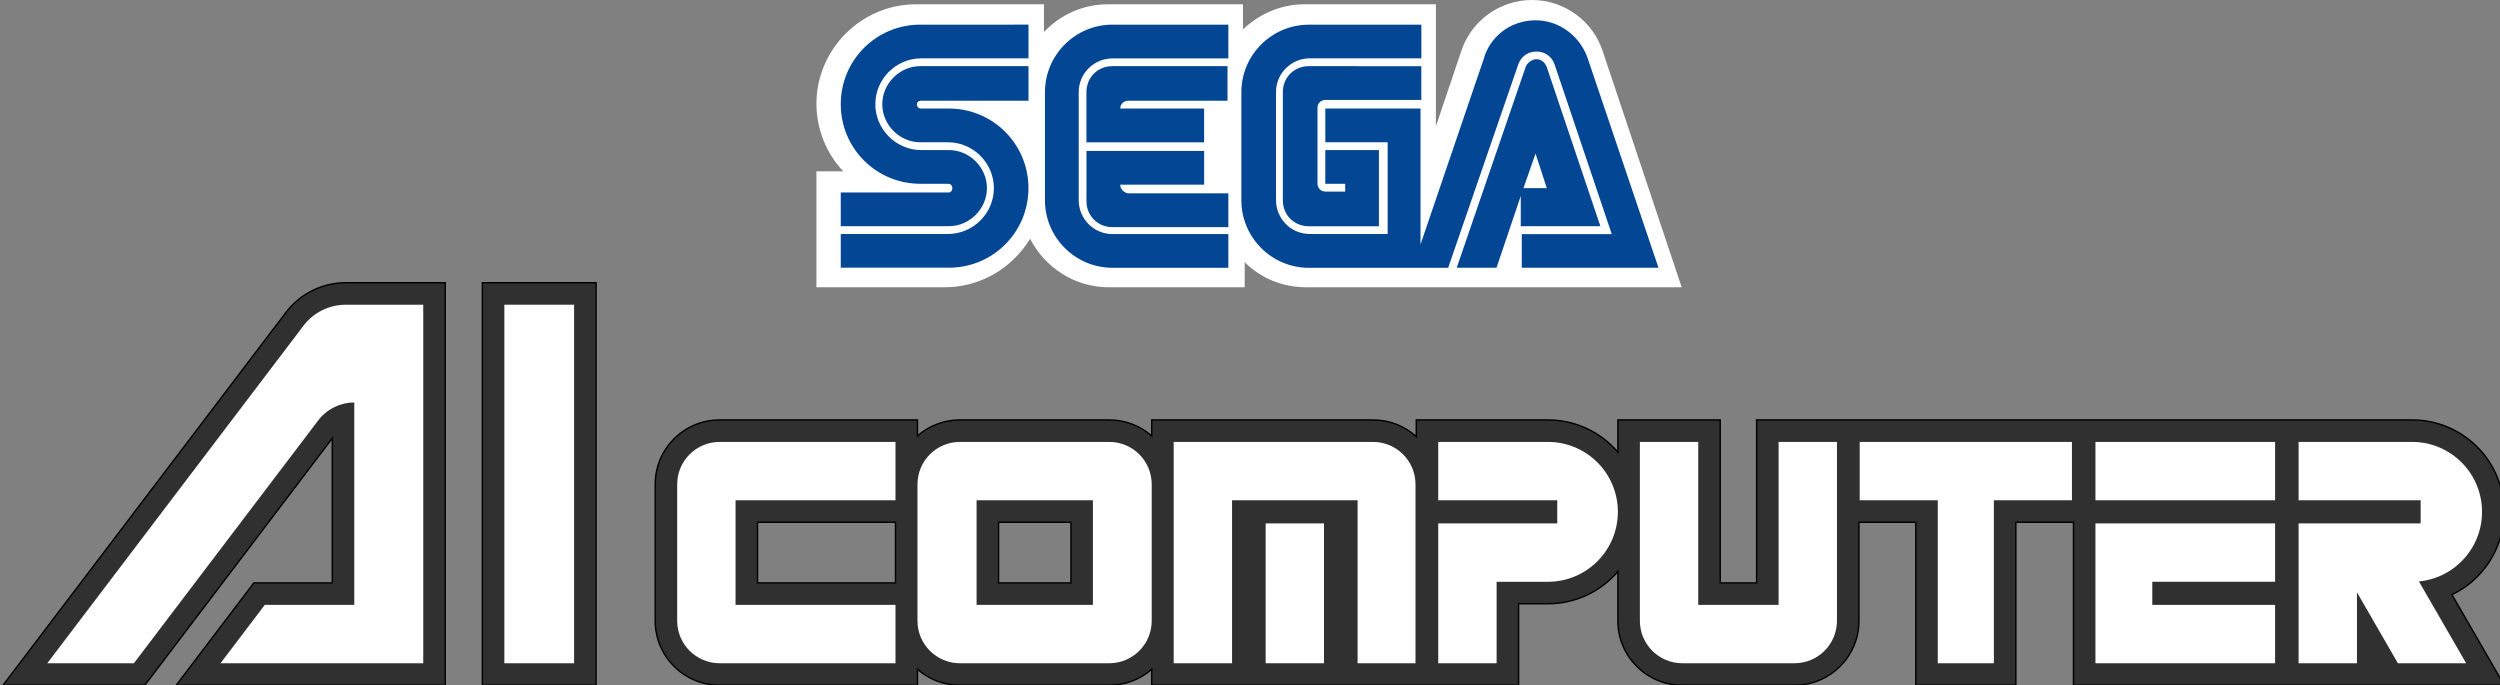 <?xml version="1.0" encoding="UTF-8" standalone="no"?>
<!-- Created by ERK -->

<svg
   width="1651.627mm"
   height="452.709mm"
   viewBox="0 0 1651.627 452.709"
   version="1.1"
   id="svg1"
   inkscape:version="1.4 (86a8ad7, 2024-10-11)"
   xml:space="preserve"
   sodipodi:docname="segaai_v2-w.svg"
   xmlns:inkscape="http://www.inkscape.org/namespaces/inkscape"
   xmlns:sodipodi="http://sodipodi.sourceforge.net/DTD/sodipodi-0.dtd"
   xmlns="http://www.w3.org/2000/svg"
   xmlns:svg="http://www.w3.org/2000/svg"><rect x="0" y="0" width="1651.627" height="452.709" fill="#808080" stroke="none"/><sodipodi:namedview
     id="namedview1"
     pagecolor="#ffffff"
     bordercolor="#000000"
     borderopacity="0.25"
     inkscape:showpageshadow="2"
     inkscape:pageopacity="0.0"
     inkscape:pagecheckerboard="true"
     inkscape:deskcolor="#d1d1d1"
     inkscape:document-units="mm"
     inkscape:zoom="0.2911843"
     inkscape:cx="3211.0248"
     inkscape:cy="1049.1637"
     inkscape:window-width="3840"
     inkscape:window-height="2066"
     inkscape:window-x="-11"
     inkscape:window-y="-11"
     inkscape:window-maximized="1"
     inkscape:current-layer="g3" /><defs
     id="defs1"><marker
       id="DistanceX"
       orient="auto"
       refX="0"
       refY="0"
       style="overflow:visible"><path
         d="M 3,-3 -3,3 M 0,-5 V 5"
         style="stroke:#000000;stroke-width:0.5"
         id="path1" /></marker><pattern
       id="Hatch"
       patternUnits="userSpaceOnUse"
       width="8"
       height="8"
       x="0"
       y="0"><path
         d="M8 4 l-4,4"
         stroke="#000000"
         stroke-width="0.25"
         linecap="square"
         id="path2" /><path
         d="M6 2 l-4,4"
         stroke="#000000"
         stroke-width="0.25"
         linecap="square"
         id="path3" /><path
         d="M4 0 l-4,4"
         stroke="#000000"
         stroke-width="0.25"
         linecap="square"
         id="path4" /></pattern><symbol
       id="*Model_Space" /><symbol
       id="*Paper_Space" /><symbol
       id="*Paper_Space0" /><marker
       id="DistanceX-0"
       orient="auto"
       refX="0"
       refY="0"
       style="overflow:visible"><path
         d="M 3,-3 -3,3 M 0,-5 V 5"
         style="stroke:#000000;stroke-width:0.5"
         id="path1-9" /></marker><pattern
       id="Hatch-4"
       patternUnits="userSpaceOnUse"
       width="8"
       height="8"
       x="0"
       y="0"><path
         d="M8 4 l-4,4"
         stroke="#000000"
         stroke-width="0.25"
         linecap="square"
         id="path2-8" /><path
         d="M6 2 l-4,4"
         stroke="#000000"
         stroke-width="0.25"
         linecap="square"
         id="path3-8" /><path
         d="M4 0 l-4,4"
         stroke="#000000"
         stroke-width="0.25"
         linecap="square"
         id="path4-2" /></pattern><symbol
       id="*Model_Space-4" /><symbol
       id="*Paper_Space-5" /><symbol
       id="*Paper_Space0-5" /></defs><path
     d="m -587.713,277.236 c -25.611,-5e-5 -48.459,16.094 -57.084,40.209 -8.625,24.115 -1.165,51.049 18.638,67.29 h -18.679 v 67.5 h 96.875 c 16.205,-2e-5 31.735,-6.488 43.125,-18.015 v 18.015 h 147.5 v -10.972 c 7.813,7.062 17.969,10.972 28.5,10.972 H -29.24 L -96.418,277.236 h -71.842 l -46.08,120.039 V 277.236 h -114.499 c -10.531,-5e-5 -20.687,3.91 -28.5,10.972 v -10.972 z m 455.376,94.776 4.884,12.724 h -9.771 z"
     style="display:none;fill:#303030;stroke:#000000;stroke-width:0.945;stroke-linecap:round"
     id="path6"
     inkscape:label="SEGA" /><g
     inkscape:label="AI_ComputerOutline"
     id="g95"
     transform="matrix(0.265,0,0,0.265,-648.838,155.736)"
     style="display:inline"><path
       d="m 3310.441,117.166 c -58.507,2e-4 -113.645,27.371 -149.019,73.975 l -705.521,929.49 h 353.5 L 3276.851,504.789 V 865.512 H 3081.339 L 2887.691,1120.631 H 3558.431 V 117.166 Z"
       style="fill:#303030;stroke:#000000;stroke-width:3.571;stroke-linecap:round"
       id="path7"
       inkscape:label="A" /><path
       d="M 3651.021,117.166 V 1120.631 h 283.469 V 117.166 Z"
       style="display:inline;fill:#303030;stroke:#000000;stroke-width:3.571;stroke-linecap:round"
       id="path8"
       inkscape:label="I" /><path
       d="m 4242.519,459.213 c -88.714,-1.9e-4 -160.629,71.917 -160.629,160.631 v 340.156 c -1e-4,88.713 71.915,160.631 160.629,160.631 h 493.23 v -39.789 c 29.287,25.65 66.895,39.789 105.824,39.789 h 372.285 c 38.931,-10e-5 76.537,-14.139 105.828,-39.789 v 39.789 h 914.641 V 917.48 h 73.23 c 67.082,1.6e-4 130.796,-29.397 174.33,-80.436 v 122.955 c -1e-4,88.713 71.915,160.631 160.629,160.631 h 279.684 c 88.716,-10e-5 160.631,-71.918 160.629,-160.631 V 714.332 h 141.74 v 406.299 h 249.451 V 714.332 H 7617.64 V 1120.631 H 8691.579 L 8561.22,894.832 C 8657.572,848.481 8709.06,741.654 8685.29,637.408 8661.521,533.162 8568.811,459.213 8461.89,459.213 H 6827.72 v 406.299 h -90.711 V 459.213 H 6481.89 v 80.436 c -43.534,-51.038 -107.248,-80.436 -174.33,-80.436 h -328.35 v 41.469 c -29.526,-26.691 -67.912,-41.469 -107.713,-41.469 h -551.809 v 39.789 c -29.291,-25.649 -66.897,-39.789 -105.828,-39.789 h -372.287 c -38.929,-2.1e-4 -76.536,14.14 -105.824,39.789 v -39.789 z m 94.49,255.119 h 343.932 v 151.18 h -343.932 z m 600.891,0 h 180.41 v 151.18 h -180.41 z"
       style="fill:#303030;stroke:#000000;stroke-width:3.571;stroke-linecap:round"
       id="path5"
       inkscape:label="COMPUTER" /></g><g
     id="g1"
     inkscape:label="Sega"
     style="display:none"
     transform="matrix(0.265,0,0,0.265,-648.838,155.736)"><path
       d="m 231.025,514.015 c -96.264,0.023 -174.289,78.066 -174.289,174.33 0,96.264 78.025,174.309 174.289,174.332 h 162.047 v 57.637 H 69.921 V 1065.83 H 381.259 c 96.264,-0.025 174.289,-78.068 174.289,-174.332 0,-96.264 -78.025,-174.309 -174.289,-174.332 H 219.212 v -57.639 h 323.15 V 514.015 Z"
       style="fill:#ffffff;stroke-width:3.571;stroke-linecap:round"
       id="path25"
       inkscape:label="S" /><path
       d="M 599.056,717.166 V 1065.83 H 1046.931 V 920.314 H 740.786 V 862.678 H 1046.931 V 717.166 Z"
       style="fill:#ffffff;stroke-width:3.571;stroke-linecap:round"
       id="path24"
       inkscape:label="E" /><path
       d="M 599.056,514.015 V 659.527 H 1046.931 V 514.015 Z"
       style="fill:#ffffff;stroke-width:3.571;stroke-linecap:round"
       id="path23"
       inkscape:label="E" /><path
       d="m 1209.448,514.015 c -58.447,-1.5e-4 -105.827,47.381 -105.828,105.828 v 340.156 c 0,58.446 47.381,105.827 105.828,105.828 h 377.951 V 717.166 h -281.57 v 145.512 h 143.621 v 57.637 H 1245.351 V 659.527 h 342.049 V 514.015 Z"
       style="fill:#ffffff;stroke-width:3.571;stroke-linecap:round"
       id="path22"
       inkscape:label="G" /><path
       d="m 1854.031,514.015 -211.83,551.814 h 155.869 l 154.061,-401.334 98.199,255.818 h -139.728 l -55.852,145.516 h 407.301 L 2050.23,514.015 Z"
       style="fill:#ffffff;stroke-width:3.571;stroke-linecap:round"
       id="path21"
       inkscape:label="A" /></g><g
     inkscape:label="AI_Computer"
     id="g157"
     transform="matrix(0.265,0,0,0.265,-648.838,155.736)"
     style="display:inline"><g
       id="g4"
       inkscape:label="AI"><path
         d="m 3310.441,171.969 c -41.369,-2.4e-4 -80.356,19.353 -105.369,52.305 l -638.771,841.557 h 215.9 l 459.559,-605.459 c 21.337,-28.111 54.598,-44.623 89.891,-44.623 v 504.566 h -223.109 l -110.451,145.516 h 505.531 V 171.969 Z"
         style="fill:#ffffff;stroke-width:3.571;stroke-linecap:round"
         id="path20"
         inkscape:label="A" /><path
         d="m 3705.829,171.969 v 893.861 h 173.861 V 171.969 Z"
         style="fill:#ffffff;stroke-width:3.571;stroke-linecap:round"
         id="path19"
         inkscape:label="I" /></g><g
       id="g5"
       inkscape:label="Computer"><path
         d="m 4242.521,514.015 c -58.447,-1.5e-4 -105.829,47.381 -105.83,105.828 v 340.156 c 0,58.446 47.383,105.827 105.83,105.828 h 438.42 V 920.314 H 4282.2 V 659.527 h 398.74 V 514.015 Z"
         style="fill:#ffffff;stroke-width:3.571;stroke-linecap:round"
         id="path18"
         inkscape:label="C" /><path
         d="m 4841.572,514.015 c -58.444,-1.5e-4 -105.823,47.381 -105.822,105.828 v 340.156 c 0,58.446 47.378,105.827 105.822,105.828 h 372.287 c 58.446,0 105.826,-47.382 105.828,-105.828 V 619.844 c 0,-58.447 -47.382,-105.828 -105.828,-105.828 z m 41.518,145.512 h 290.022 v 260.787 h -290.022 z"
         style="display:inline;fill:#ffffff;stroke-width:3.571;stroke-linecap:round"
         id="path9"
         sodipodi:nodetypes="scscscsssccccc"
         inkscape:label="O" /><path
         d="m 5603.74,717.166 h 145.51 v 348.664 h -145.51 z"
         style="fill:#ffffff;stroke-width:3.571;stroke-linecap:round"
         id="path11"
         inkscape:label="M" /><path
         d="m 5374.49,514.015 v 551.814 h 145.51 V 659.527 h 312.99 v 406.303 h 144.33 V 619.844 c 0,-58.447 -47.38,-105.828 -105.824,-105.828 z"
         style="fill:#ffffff;stroke-width:3.571;stroke-linecap:round"
         id="path10"
         inkscape:label="M"
         sodipodi:nodetypes="cccccccssc" /><path
         d="m 6034.021,514.015 v 145.512 h 296.69 v 57.639 h -296.69 v 348.664 h 145.51 V 862.678 h 128.029 c 96.263,-0.023 174.289,-78.068 174.289,-174.332 0,-96.264 -78.026,-174.307 -174.289,-174.33 z"
         style="display:inline;fill:#ffffff;stroke-width:3.571;stroke-linecap:round"
         id="path12"
         inkscape:label="P" /><path
         d="m 6536.691,514.015 v 445.984 c 0,58.446 47.381,105.827 105.828,105.828 h 279.684 c 58.449,0 105.829,-47.382 105.828,-105.828 V 514.015 H 6882.521 V 920.314 H 6682.2 V 514.015 Z"
         style="display:inline;fill:#ffffff;stroke-width:3.571;stroke-linecap:round"
         id="path13"
         inkscape:label="U" /><path
         d="m 7084.72,514.015 v 145.512 h 194.65 v 406.303 h 139.84 V 659.527 h 194.65 V 514.015 Z"
         style="display:inline;fill:#ffffff;stroke-width:3.571;stroke-linecap:round"
         id="path14"
         inkscape:label="T" /><path
         d="m 7672.441,717.166 h 447.869 v 145.512 h -306.141 v 57.637 h 306.141 v 145.516 h -447.869 z"
         style="display:inline;fill:#ffffff;stroke-width:3.571;stroke-linecap:round"
         id="path16"
         inkscape:label="E" /><path
         d="m 7672.441,514.015 v 145.512 h 447.869 V 514.015 Z"
         style="display:inline;fill:#ffffff;stroke-width:3.571;stroke-linecap:round"
         id="path15"
         inkscape:label="E" /><path
         d="m 8178.9,514.015 v 145.512 h 304.25 v 57.639 h -304.25 v 348.664 h 145.51 V 889.076 l 102.051,176.754 h 170.199 L 8478.892,861.846 c 92.53,-9.068 161.661,-89.151 157.121,-182.012 -4.539,-92.86 -81.152,-165.818 -174.123,-165.818 z"
         style="display:inline;fill:#ffffff;stroke-width:3.571;stroke-linecap:round"
         id="path17"
         inkscape:label="R" /></g></g><g
     id="g3"
     transform="matrix(1.377,0,0,1.377,87.12,-54.025)"
     style="display:inline"
     inkscape:label="SegaLogo"><g
       id="g30"
       style="display:inline"
       transform="matrix(0.202,0,0,0.202,148.27,39.23)"
       inkscape:label="SEGA_Outline"><path
         class="st0"
         d="M 2760,123.3 C 2737.4,51.4 2669.4,0 2591.4,0 2513.3,0 2445.5,51.4 2422.8,123.3 l -59.6,176.8 V 10.2 h -312.3 c -55.5,0 -106.8,22.6 -145.9,59.6 V 10.2 h -320.6 c -59.6,0 -113,24.7 -152.1,65.8 V 10.2 h -304.1 c -129.5,0 -236.3,106.8 -236.3,236.3 0,61.7 24.7,119.2 63.7,160.4 H 891.9 V 682.3 H 1196 c 86.2,0 160.3,-45.3 203.4,-115.1 35,67.7 104.8,115.1 187,115.1 h 322.7 v -59.6 c 37,37 88.3,59.6 145.9,59.6 h 892 z"
         id="path20-4"
         style="display:inline;fill:#ffffff"
         inkscape:label="SEGA_Outline" /></g><g
       id="g2"
       transform="matrix(0.202,0,0,0.202,406.616,217.761)"
       style="display:inline"
       inkscape:label="SEGA"><path
         id="path21-8"
         style="display:inline;fill:#034693"
         class="st1"
         d="m 1320.952,-835.583 c -59.5,0 -108.901,39 -123.301,92.5 l -149.9,439.799 V -625.984 H 821.651 v 80.1 h 148 v 217.801 h -185 c -45.3,0 -80.1,-37.002 -80.1,-80.102 v -256.898 c 0,-45.3 37,-80.102 80.1,-80.102 h 265.1 v -80 H 782.551 c -88.3,0 -160.301,72.001 -160.301,160.301 v 256.9 c 0,88.3 72.001,160.299 160.301,160.299 h 330.801 l 166.5,-482.898 c 6.2,-18.5 22.599,-30.801 43.199,-30.801 20.6,0 36.999,12.301 43.199,30.801 l 135.701,402.799 h -213.701 v 79.9 h 324.701 l -166.701,-493.199 c -16.4,-53.4 -65.799,-94.5 -125.299,-94.5 z m -1461.201,10.299 c -104.8,0 -189,84.3 -189,189 0,104.7 84.3,189 189,189 h 65.801 c 6.2,0 10.199,4.101 10.199,10.201 0.1,6.2 -4.099,10.398 -8.299,10.398 H -329.249 v 80.102 h 256.801 c 49.2,0 90.4,-41.2 90.4,-90.4 0,-49.2 -41.2,-90.4 -90.4,-90.4 h -65.801 c -59.6,0 -108.898,-49.2 -108.898,-108.9 0,-59.7 49.298,-108.9 108.898,-108.9 h 254.9 v -80.1 z m 456.301,0 c -88.3,0 -160.301,72.001 -160.301,160.301 v 256.9 c 0,88.3 72.001,160.299 160.301,160.299 h 275.301 V -327.884 h -275.301 c -45.3,0 -80.1,-37 -80.1,-80.1 v -257 c 0,-45.3 37,-80.1 80.1,-80.1 h 275.301 v -80.201 z m 1006.801,82.1 c -10.2,0 -20.601,8.3 -24.701,16.4 l -164.4,478.9 h 94.5 l 57.602,-170.5 v 72 l 2.1,-0.1 h 187 l -127.4,-378.201 c -4.1,-10.2 -12.299,-18.5 -24.699,-18.5 z m -1463.102,16.5 c -49.2,0 -90.398,41.2 -90.398,90.4 0,49.2 41.198,90.4 90.398,90.4 h 65.801 c 59.6,0 108.9,49.2 108.9,108.9 0,59.7 -49.2,108.9 -108.9,108.9 H -329.249 v 80.1 h 256.801 c 104.8,0 189,-84.3 189,-189 0,-104.7 -84.3,-189 -189,-189 h -65.801 c -6.2,0 -10.199,-4.101 -10.199,-10.201 -0.1,-4.2 4.099,-8.299 8.199,-8.299 h 256.9 v -82.201 z m 456.201,0 c -35,0 -61.701,26.801 -61.701,61.701 v 119.199 h 279.5 v -80.199 h -199.199 c 0,-10.2 8.3,-18.5 18.5,-18.5 h 236.301 v -82.201 z m 466.5,0 c -35,0 -61.701,26.801 -61.701,61.701 v 256.9 c 0,35 26.801,61.699 61.701,61.699 h 166.5 v -181 h -127.4 v 80.1 h 47.301 v 18.5 h -47.301 c -10.2,0 -18.5,-8.3 -18.5,-18.5 v -180.699 c 0,-10.2 8.3,-18.5 18.5,-18.5 h 228.1 v -80.1 z m -528.1,201.4 v 119.201 c 0,35 26.799,61.699 61.699,61.699 h 275.301 v -80.199 h -238.4 c -10.3,-2.1 -18.4,-10.302 -18.4,-20.602 h 199.301 v -80.1 z m 1066.6,6.201 26.799,82.199 h -55.5 z"
         inkscape:label="SEGA" /></g></g></svg>
